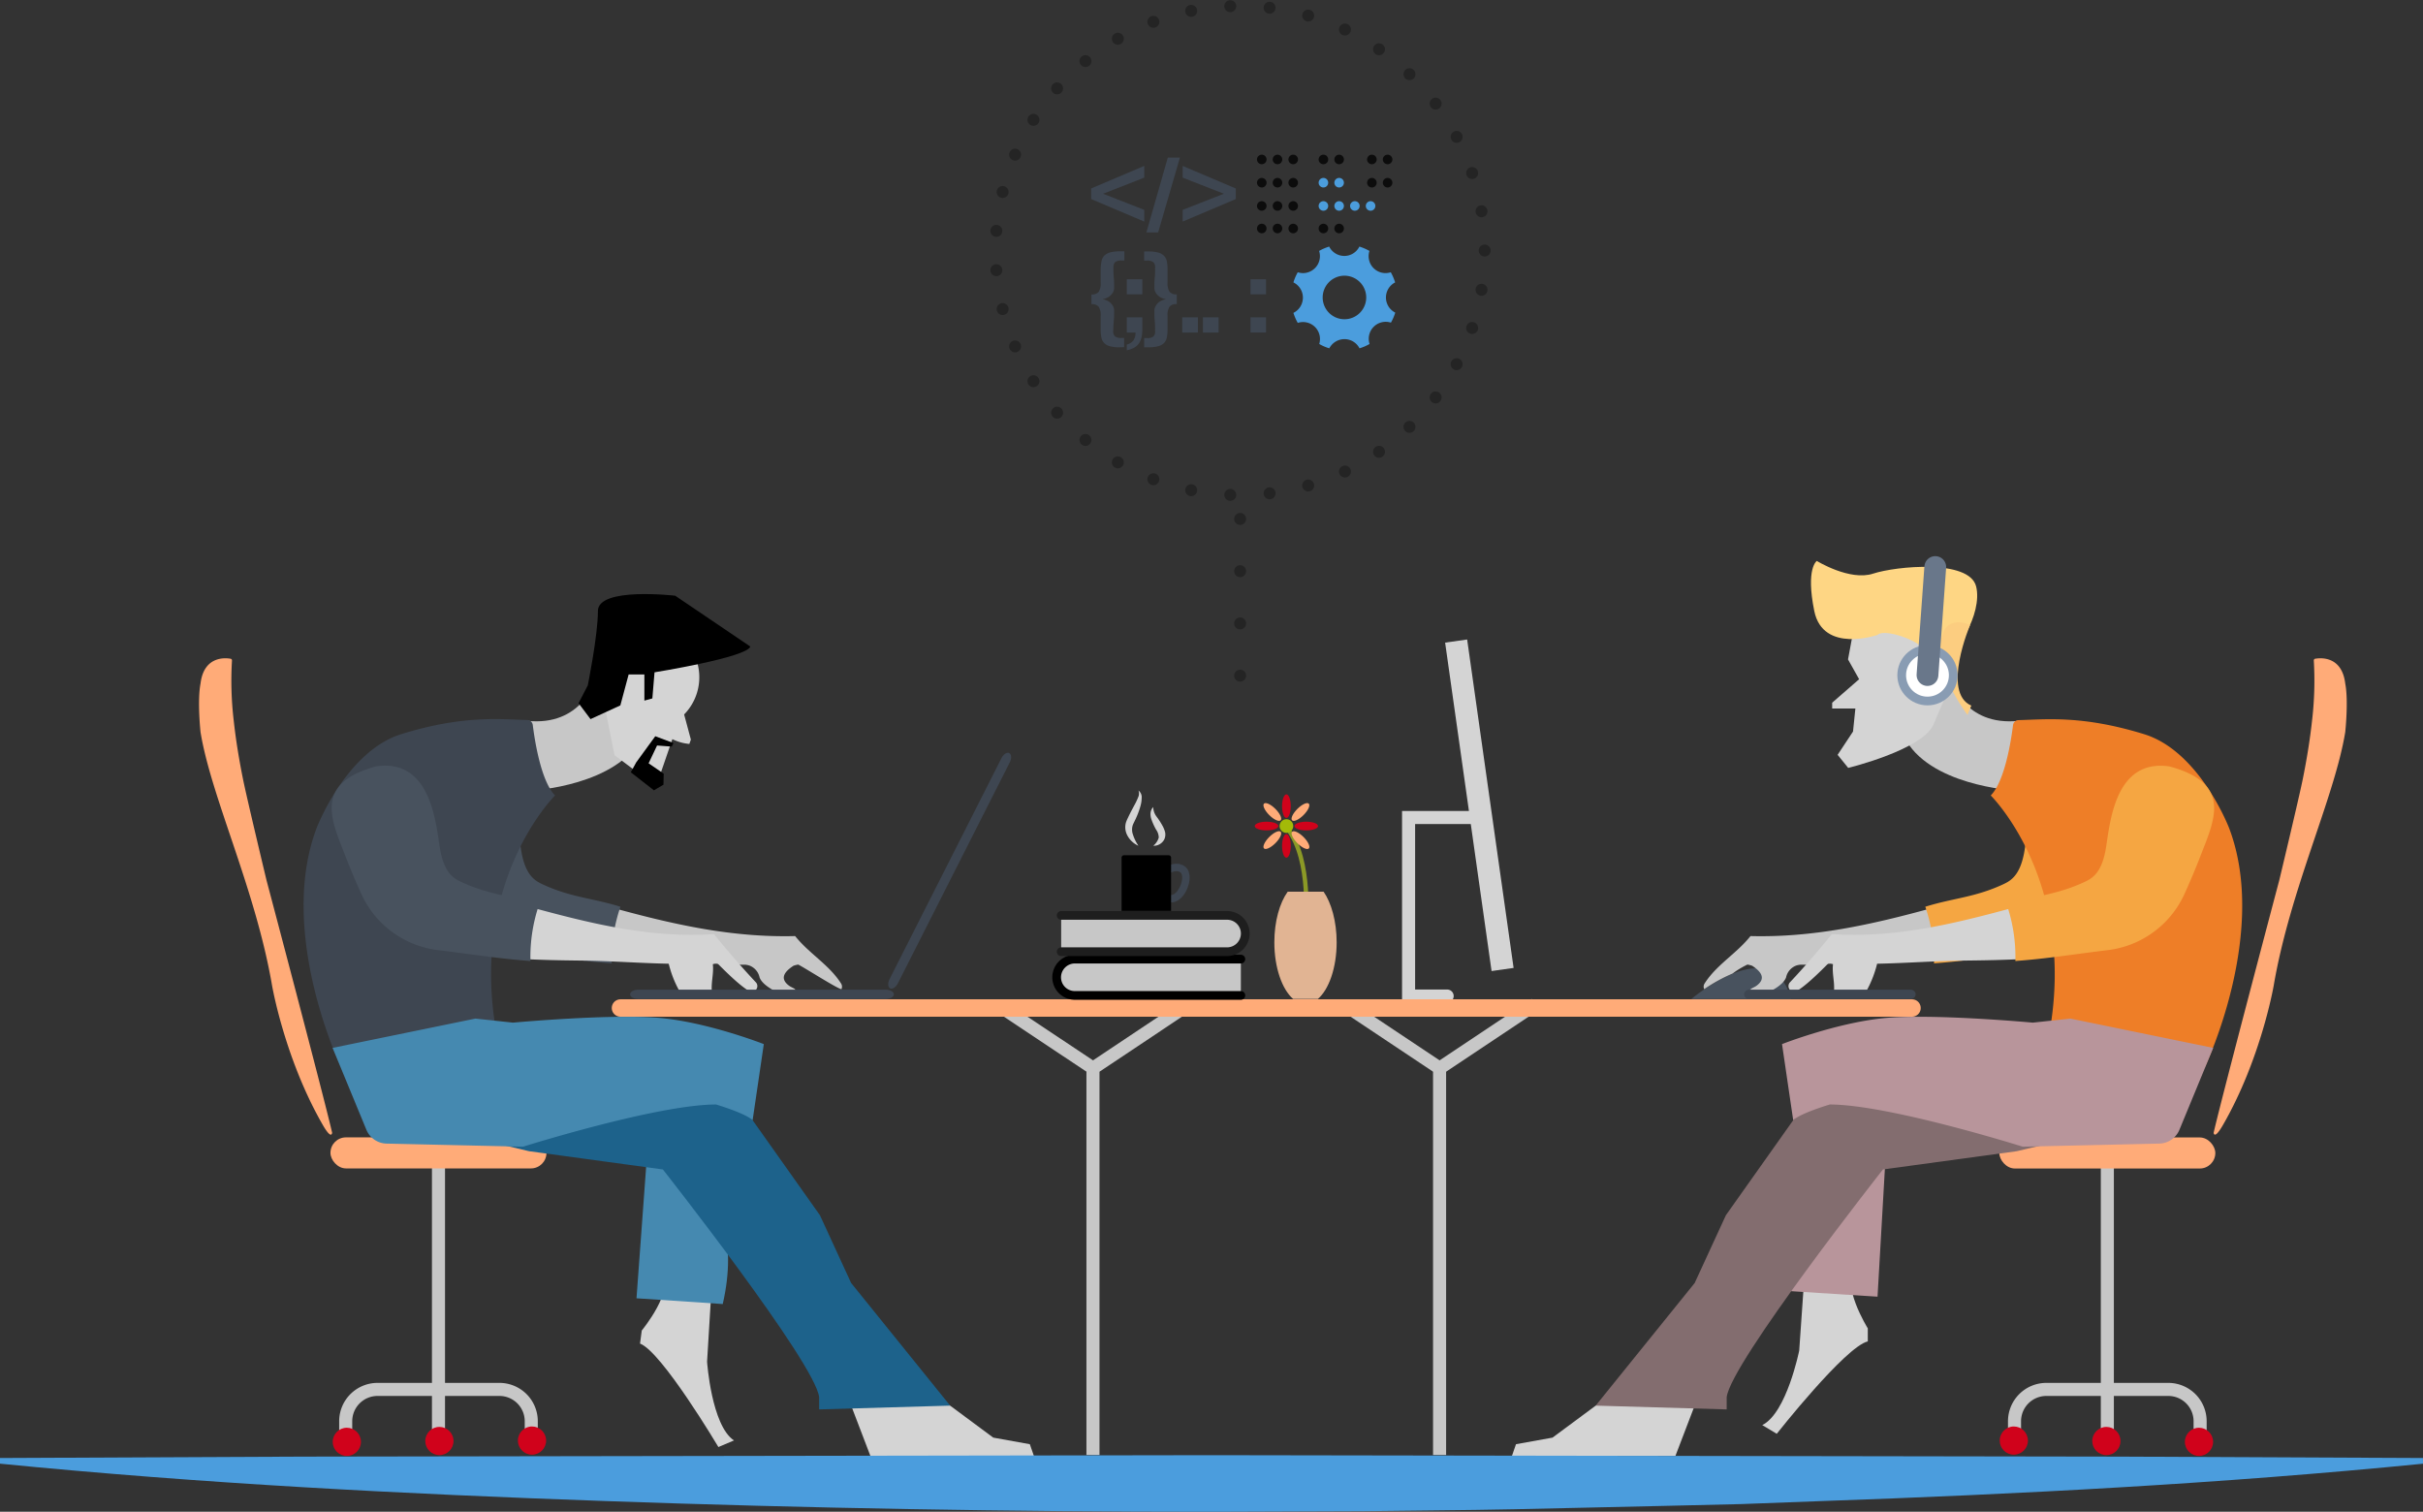 <svg xmlns="http://www.w3.org/2000/svg" viewBox="0 0 556.51 347.21"><rect x="0" y="0" width="556.51" height="347.21" fill="#333333" stroke="none"/><defs><style>.cls-1,.cls-19,.cls-24,.cls-28,.cls-29,.cls-3,.cls-30,.cls-31,.cls-6,.cls-7,.cls-8{fill:none;}.cls-1{stroke:#3e4651;stroke-width:1.71px;}.cls-1,.cls-18,.cls-19,.cls-22,.cls-23,.cls-24,.cls-28,.cls-29,.cls-3,.cls-30,.cls-31,.cls-6,.cls-7,.cls-8{stroke-miterlimit:10;}.cls-2{fill:#ffab78;}.cls-3,.cls-7{stroke:#c7c7c7;}.cls-3,.cls-6,.cls-7{stroke-width:3px;}.cls-4{fill:#d0021b;}.cls-5{fill:#d4d4d4;}.cls-6{stroke:#d4d4d4;}.cls-19,.cls-22,.cls-23,.cls-28,.cls-29,.cls-30,.cls-31,.cls-6,.cls-8{stroke-linecap:round;}.cls-7{stroke-linecap:square;}.cls-8{stroke:#ffab78;stroke-width:4px;}.cls-9{fill:#48525e;}.cls-10,.cls-22,.cls-23{fill:#c7c7c7;}.cls-11{fill:#f5a642;}.cls-12{fill:#ee7e27;}.cls-13{fill:#3e4651;}.cls-14{fill:#b8959b;}.cls-15{fill:#836d6f;}.cls-16{fill:#fed684;}.cls-17{fill:#fccd80;}.cls-18{fill:#fff;stroke:#899cb3;}.cls-18,.cls-22,.cls-23{stroke-width:2px;}.cls-19{stroke:#69778a;stroke-width:5px;}.cls-20{fill:#4589b0;}.cls-21{fill:#1d628b;}.cls-22,.cls-28,.cls-29{stroke:#000;}.cls-23{stroke:#1e1e1e;}.cls-24{stroke:#8b9926;}.cls-25{fill:#a3ba08;}.cls-26{fill:#e1b493;}.cls-27,.cls-29{opacity:0.29;}.cls-28,.cls-29{stroke-width:2.75px;}.cls-28{stroke-dasharray:0 9.05;}.cls-29{stroke-dasharray:0 12;isolation:isolate;}.cls-30{stroke:#0c0c0c;}.cls-30,.cls-31{stroke-width:2.2px;stroke-dasharray:0 3.61;}.cls-31{stroke:#4b9ddd;}.cls-32{fill:#4b9ddd;}</style></defs><g id="Ebene_2" data-name="Ebene 2"><g id="Ebene_1-2" data-name="Ebene 1"><g id="Layer_2" data-name="Layer 2"><g id="Layer_1-2" data-name="Layer 1-2"><path class="cls-1" d="M267.62,200.15s2.3-1.69,4-.48c2.15,1.56-.64,8.09-3.53,6.48S267.62,200.15,267.62,200.15Z"/><path class="cls-2" d="M508.43,260.12c2.13-9.15,15.08-58,15.08-58s4.51-18.81,5.4-23.24,1.63-8.89,2.12-13.39a78.31,78.31,0,0,0,.4-13.78h0a.4.4,0,0,1,.38-.43h0c.16,0,6-1.27,6.84,5.7.78,4,0,11.17,0,11.17-2.45,15-12.62,36-16.42,58.16,0,0-2.87,16.73-11.58,31.92-.35.61-1.45,2.53-2,2.36A.52.52,0,0,1,508.43,260.12Z"/><line class="cls-3" x1="484.01" y1="267.61" x2="484.01" y2="319.11"/><path class="cls-3" d="M505.32,330.86v-4.44a7.31,7.31,0,0,0-7.31-7.31H470a7.31,7.31,0,0,0-7.31,7.31v4.44"/><line class="cls-3" x1="484.01" y1="319.11" x2="484.01" y2="330.86"/><circle class="cls-4" cx="462.53" cy="330.86" r="3.24"/><circle class="cls-4" cx="505.06" cy="331.15" r="3.24"/><circle class="cls-4" cx="483.79" cy="330.96" r="3.24"/><rect class="cls-2" x="459.2" y="261.24" width="49.61" height="7.13" rx="3.56"/><rect class="cls-5" x="337.22" y="146.86" width="5.11" height="76.18" transform="translate(-22.55 49.4) rotate(-8.05)"/><polyline class="cls-6" points="339.29 187.76 323.52 187.76 323.52 228.76 332.38 228.76"/><line class="cls-3" x1="309.9" y1="231.51" x2="330.64" y2="245.33"/><polyline class="cls-7" points="351.37 231.51 330.64 245.34 330.64 332.67"/><line class="cls-3" x1="230.29" y1="231.51" x2="251.03" y2="245.33"/><polyline class="cls-7" points="271.76 231.51 251.03 245.34 251.03 332.67"/><line class="cls-8" x1="142.51" y1="231.51" x2="439.15" y2="231.51"/><path class="cls-9" d="M388.46,229.44s18.69-15.91,22.9,0Z"/><path class="cls-10" d="M446.68,220.22c-5,.31-9.19.42-14.37.56-4.31.11-9.61.5-14.16.64h-.28l-2.86.14h-1.47a5.31,5.31,0,0,0-.87.16,3.72,3.72,0,0,0-2.45,2.77c-.63,1.73-3.52,3.27-5.27,3.89-.85.3-1.22.43-2,.65-1.07-.33-1.91-.78-.83-1.87.2-.2,1-.51,1.32-.77,2.29-1.68,1-3.28-1-4.58a6.7,6.7,0,0,0-1.09-.28,20.22,20.22,0,0,0-3.42,2.07,36.22,36.22,0,0,0-6.51,3.59,1.37,1.37,0,0,1,.13-1.38c2.75-4.28,7.31-6.81,10.5-10.82,14.38.37,27.74-2.61,41.53-6.39C445.55,212.33,446,216.17,446.68,220.22Z"/><path class="cls-11" d="M486.7,197.14c-1.32,3.42-2.51,6.17-3.68,8.75a22.25,22.25,0,0,1-17.55,12.86c-7.07.85-14.17,2-21.27,2.5a37.29,37.29,0,0,0-2-13c6.39-2,11.36-2.12,17.86-5.14,1.73-.8,3.83-2,4.82-7.14s1.62-21.29,14.68-19.41C494.15,180.45,489.88,188.92,486.7,197.14Z"/><path class="cls-10" d="M448.09,156.28s3,10.61,15.59,9.27l2.81-.11s-1.75,13.8-4,16.09c0,0-19.66-1.12-25.16-12.34C437.28,169.17,438.63,155.22,448.09,156.28Z"/><path class="cls-12" d="M462.35,166.53c-.41,3.32-1.86,12.89-5.12,16.16,0,0,19.72,19.44,13.48,54.49,0,0,14,4.21,28.38,2.84a8,8,0,0,1,7.34,5s14.69-30.66,5.57-54.78c0,0-6.73-17.67-19.54-21.62-14.28-4.4-22.62-3.37-28.83-3.23A1.31,1.31,0,0,0,462.35,166.53Z"/><path class="cls-5" d="M462.15,208.54c-13.83,3.74-27,6.94-41.42,6-3.07,3.78-6.19,7.42-9.55,11a1.28,1.28,0,0,0-.07,1.8,1.26,1.26,0,0,0,1.62.2h.06c2.1-1.26,5.24-4.36,7.21-6.35a4.31,4.31,0,0,1,1,.25c-.26,2.21.47,4.25.2,6.46h7.31a25,25,0,0,0,2.62-6.56c6.36-.12,13.74-.66,19.85-.72,5.29-.06,9.18-.13,14.2-.39C464.56,216.09,464.34,212.08,462.15,208.54Z"/><path class="cls-11" d="M505.39,196.61c-1.32,3.41-2.51,6.17-3.68,8.74a22.25,22.25,0,0,1-17.55,12.86c-7.07.85-14.17,2-21.27,2.5a37.29,37.29,0,0,0-2-13c6.39-2,11.36-2.12,17.86-5.14,1.73-.8,3.83-2,4.82-7.14s1.62-21.29,14.68-19.41C512.84,179.92,508.58,188.39,505.39,196.61Z"/><path class="cls-13" d="M438.78,229.44h-37a1.14,1.14,0,0,1-1.21-1.07h0a1.16,1.16,0,0,1,1.21-1.07h37a1.16,1.16,0,0,1,1.21,1.07h0A1.14,1.14,0,0,1,438.78,229.44Z"/><polygon class="cls-5" points="366.5 322.83 356.58 330.18 348.19 331.69 347.26 334.38 384.81 334.38 389.94 320.96 369.88 320.96 366.5 322.83"/><path class="cls-5" d="M414.3,295l-1.06,15.17s-2.88,14.39-8.49,17.13l3.33,2s15.76-20,20.91-21.22v-3s-6.47-10.37-2.75-14.09Z"/><path class="cls-14" d="M411.41,296.55l19.82,1.26,1.92-33.41S409.61,280.77,411.41,296.55Z"/><path class="cls-15" d="M463.2,264.4l-30.73,4.19s-35,44.44-35.89,52.31v2.8l-30.09-.87,22.74-28.16,7.17-15.57,15.45-21.81,4.14-4.17,13.29-.7,17.49,2.36,14.61,6.56,5.12-.47,4.77,1.63Z"/><path class="cls-14" d="M508.33,240.67l-7.76,18.8a5.13,5.13,0,0,1-4.64,3.18l-31.35.71s-30.79-9.69-44.32-9.69c0,0-6.76,2-8.4,3.62l-2.57-17.49s12.13-4.76,23.09-5.93,34.52,1,34.52,1l8.63-.93Z"/><path class="cls-5" d="M446.16,141.42H432.49l-6.83,3.5-1.21,6.53L427,156l-6.19,5.39v1.33h5.33l-.54,5.29-3.54,5.35,2.43,3s17.31-4.19,19.65-10.1S452.66,149.92,446.16,141.42Z"/><path class="cls-16" d="M431.2,145.83s-12.5,4.33-14.5-5.5.58-11.5.58-11.5,7.58,4.67,12.92,2.92,22.08-3.33,23.67,2.92-4.89,16.66-7.69,15.5-2.72,5.5-2.72,5.5h-2.33s1.92-6.09-.75-7.84S432.45,144.58,431.2,145.83Z"/><path class="cls-17" d="M452.48,143.56s-6.59,15.5.29,18.5l-.88,2.13s-6.81-8.75-6.18-16.25S452.48,143.56,452.48,143.56Z"/><circle class="cls-18" cx="442.7" cy="155.08" r="5.92"/><line class="cls-19" x1="442.7" y1="155.04" x2="444.49" y2="130.23"/><path class="cls-2" d="M76.28,260.12c-2.13-9.15-15.08-58-15.08-58s-4.51-18.81-5.4-23.24-1.63-8.89-2.12-13.39a78.31,78.31,0,0,1-.4-13.78h0a.4.4,0,0,0-.38-.43h0c-.16,0-6-1.27-6.84,5.7-.78,4,0,11.17,0,11.17,2.45,15,12.62,36,16.42,58.16,0,0,2.87,16.73,11.58,31.92.35.61,1.45,2.53,2,2.36A.52.52,0,0,0,76.28,260.12Z"/><line class="cls-3" x1="100.71" y1="267.61" x2="100.71" y2="319.11"/><path class="cls-3" d="M79.4,330.86v-4.44a7.31,7.31,0,0,1,7.31-7.31h28a7.31,7.31,0,0,1,7.31,7.31v4.44"/><line class="cls-3" x1="100.71" y1="319.11" x2="100.71" y2="330.86"/><circle class="cls-4" cx="122.19" cy="330.86" r="3.24"/><circle class="cls-4" cx="79.66" cy="331.15" r="3.24"/><circle class="cls-4" cx="100.92" cy="330.96" r="3.24"/><rect class="cls-2" x="75.9" y="261.22" width="49.61" height="7.13" rx="3.56"/><path class="cls-10" d="M138,220.22c5,.31,9.19.42,14.37.56,4.31.11,9.61.5,14.16.64h.28l2.86.14h1.47a5.31,5.31,0,0,1,.87.16,3.72,3.72,0,0,1,2.45,2.77c.63,1.73,3.52,3.27,5.27,3.89.85.3,1.22.43,2,.65,1.07-.33,1.91-.78.83-1.87-.2-.2-1-.51-1.32-.77-2.29-1.68-1-3.28,1-4.58a6.7,6.7,0,0,1,1.09-.28c1.44.71,9,5.55,9.93,5.66a1.37,1.37,0,0,0-.13-1.38c-2.75-4.28-7.31-6.81-10.5-10.82-14.38.37-27.74-2.61-41.53-6.39C139.17,212.33,138.7,216.17,138,220.22Z"/><path class="cls-9" d="M98,197.14c1.32,3.42,2.51,6.17,3.68,8.75a22.25,22.25,0,0,0,17.55,12.86c7.07.85,14.17,2,21.27,2.5a37.29,37.29,0,0,1,2-13c-6.39-2-11.36-2.12-17.86-5.14-1.73-.8-3.83-2-4.82-7.14s-1.62-21.29-14.68-19.41C90.57,180.45,94.83,188.92,98,197.14Z"/><path class="cls-10" d="M136.63,156.28s-3,10.61-15.59,9.27h-2.7s1.65,13.7,3.93,16c0,0,19.66-1.12,25.16-12.34C147.43,169.17,146.08,155.22,136.63,156.28Z"/><path class="cls-13" d="M122.37,166.53c.41,3.32,1.86,12.89,5.12,16.16,0,0-19.72,19.44-13.48,54.49,0,0-14,4.21-28.38,2.84a8,8,0,0,0-7.34,5S63.6,214.33,72.71,190.2c0,0,6.73-17.67,19.54-21.62,14.28-4.39,22.62-3.36,28.83-3.22A1.32,1.32,0,0,1,122.37,166.53Z"/><path class="cls-5" d="M122.57,208.54c13.83,3.74,27,6.94,41.42,6,3.07,3.78,6.19,7.42,9.55,11a1.28,1.28,0,0,1,.07,1.8,1.26,1.26,0,0,1-1.62.2h-.06c-2.1-1.26-5.24-4.36-7.21-6.35a4.31,4.31,0,0,0-1,.25c.26,2.21-.47,4.25-.2,6.46h-7.31a25,25,0,0,1-2.62-6.56c-6.36-.12-13.74-.66-19.85-.72-5.29-.06-9.18-.13-14.2-.39C120.16,216.09,120.38,212.08,122.57,208.54Z"/><path class="cls-9" d="M79.33,196.61c1.32,3.41,2.51,6.17,3.68,8.74a22.25,22.25,0,0,0,17.55,12.86c7.07.85,14.17,2,21.27,2.5a37.29,37.29,0,0,1,2-13c-6.39-2-11.36-2.12-17.86-5.14-1.73-.8-3.83-2-4.82-7.14S99.5,174.11,86.43,176C71.87,179.92,76.14,188.39,79.33,196.61Z"/><path class="cls-13" d="M146.58,229.44h56.86c1,0,1.86-.47,1.86-1.07h0c0-.59-.84-1.07-1.86-1.07H146.58c-1,0-1.86.48-1.86,1.07h0C144.73,229,145.56,229.44,146.58,229.44Z"/><path class="cls-13" d="M206.23,225.83l25.69-50.73c.46-.91.41-1.87-.12-2.14h0c-.53-.27-1.33.26-1.79,1.17l-25.69,50.73c-.46.91-.41,1.86.12,2.14h0C205,227.26,205.77,226.73,206.23,225.83Z"/><polygon class="cls-5" points="218.22 322.83 228.13 330.18 236.53 331.69 237.46 334.38 199.91 334.38 194.78 320.96 214.84 320.96 218.22 322.83"/><path class="cls-5" d="M163.32,297.58l-.92,15.16s1,14.65,6.18,18.09L165,332.34s-13-21.88-18-23.76l.4-3s7.8-9.44,4.6-13.58Z"/><path class="cls-20" d="M166,299.5l-19.81-1.32,2.45-33.38S172.85,269.49,166,299.5Z"/><path class="cls-21" d="M121.52,264.4l30.73,4.19s35,44.44,35.89,52.31v2.8l30.09-.87-22.74-28.16-7.17-15.57-15.45-21.81-4.14-4.17-13.29-.7L138,254.78l-14.61,6.56-5.12-.47-4.77,1.63Z"/><path class="cls-20" d="M76.39,240.67l7.76,18.8a5.13,5.13,0,0,0,4.64,3.18l31.35.71s30.79-9.69,44.32-9.69c0,0,6.76,2,8.4,3.62l2.57-17.49s-12.13-4.76-23.09-5.93-34.52,1-34.52,1l-8.63-.93Z"/><path class="cls-5" d="M136.87,151.61a12.2,12.2,0,1,1,20.26,12.48l1.55,5.77-.35,1a10.84,10.84,0,0,1-3.9-1.1l-3.73,10.85-9.57-7.17-2-10A12.15,12.15,0,0,1,136.87,151.61Z"/><path d="M132.88,161.5l2.75,3.66,6.85-3.15,1.9-7.1H148v6l1.83-.5.5-6s21.25-3.42,22-5.92l-17.25-11.67s-17.75-2.08-17.75,3.5-2.33,17.1-2.33,17.1Z"/><polygon points="154.69 170.66 150.5 169.09 146.13 175.09 144.88 177.37 150.19 181.51 152.38 180.22 152.44 177.69 148.97 175.31 150.91 171.22 154.28 171.47 154.69 170.66"/><path class="cls-22" d="M285,228.62H246.86a4.17,4.17,0,0,1-4.17-4.17h0a4.19,4.19,0,0,1,4.17-4.17H285"/><path class="cls-23" d="M243.73,218.58h38.11a4.19,4.19,0,0,0,4.17-4.17h0a4.17,4.17,0,0,0-4.17-4.17H243.73"/><path d="M258.17,196.42H268.4a.57.57,0,0,1,.57.56h0v12.23H257.6V197a.57.57,0,0,1,.55-.58Z"/><path class="cls-5" d="M261.47,194.25a5.3,5.3,0,0,1-2.65-2.59,4,4,0,0,1-.35-2.06,3.75,3.75,0,0,1,.27-1.06c.12-.31.24-.55.37-.82.5-1.06,1.05-2.08,1.58-3.06a14.7,14.7,0,0,0,.7-1.51,2,2,0,0,0,.09-1.59,1.92,1.92,0,0,1,.74,1.72,7.34,7.34,0,0,1-.28,1.85,19.13,19.13,0,0,1-1.28,3.32l-.37.77a3,3,0,0,0-.21.62,3.56,3.56,0,0,0,0,1.38A10,10,0,0,0,261.47,194.25Z"/><path class="cls-5" d="M264.87,194.25a3.67,3.67,0,0,0,1.27-1.89,3.22,3.22,0,0,0-.62-1.83,14.69,14.69,0,0,1-1.08-2.39,3.65,3.65,0,0,1-.18-1.47,2.25,2.25,0,0,1,.61-1.31,3.75,3.75,0,0,0,.79,2.22,17.29,17.29,0,0,1,1.39,2.16,6.43,6.43,0,0,1,.54,1.36,2.63,2.63,0,0,1-.2,1.72A2.71,2.71,0,0,1,264.87,194.25Z"/><path class="cls-24" d="M299.83,212.14s1.54-14.42-4.08-21.77"/><circle class="cls-25" cx="295.46" cy="189.72" r="1.57"/><ellipse class="cls-4" cx="295.46" cy="185.15" rx="1" ry="2.71"/><ellipse class="cls-2" cx="292.23" cy="186.49" rx="1" ry="2.71" transform="translate(-46.28 261.26) rotate(-45)"/><ellipse class="cls-4" cx="290.9" cy="189.72" rx="2.71" ry="1"/><ellipse class="cls-2" cx="292.23" cy="192.94" rx="2.71" ry="1" transform="translate(-50.84 263.15) rotate(-45)"/><ellipse class="cls-4" cx="295.46" cy="194.28" rx="1" ry="2.71"/><ellipse class="cls-2" cx="298.69" cy="192.95" rx="1" ry="2.71" transform="translate(-48.95 267.72) rotate(-45)"/><ellipse class="cls-4" cx="300.02" cy="189.72" rx="2.71" ry="1"/><ellipse class="cls-2" cx="298.69" cy="186.49" rx="2.71" ry="1" transform="translate(-44.39 265.83) rotate(-45)"/><path class="cls-26" d="M307,216.43c0,5.82-1.78,10.83-4.31,13H297c-2.53-2.19-4.31-7.19-4.31-13,0-4.82,1.22-9.08,3.07-11.64H304C305.78,207.36,307,211.61,307,216.43Z"/><g class="cls-27"><circle class="cls-28" cx="284.83" cy="57.54" r="56.17"/></g><line class="cls-29" x1="284.83" y1="119.18" x2="284.83" y2="156.56"/><path class="cls-13" d="M250.62,45.72V43.28l12.19-5.18v2.7l-9.45,3.7,9.45,3.7v2.69Z"/><path class="cls-13" d="M263.3,53.38l4.92-17.18H271l-5,17.18Z"/><path class="cls-13" d="M271.64,50.89V48.2l9.45-3.7-9.45-3.7V38.11l12.19,5.18v2.43Z"/><path class="cls-13" d="M257.2,79.77a8.21,8.21,0,0,1-2.26-.25,2.83,2.83,0,0,1-1.35-.75,2.46,2.46,0,0,1-.63-1.28,9.1,9.1,0,0,1-.16-1.81V72.56a3.57,3.57,0,0,0-.45-2.1,2,2,0,0,0-1.67-.6V67.63a2,2,0,0,0,1.67-.61,3.6,3.6,0,0,0,.45-2.11V61.83A9.23,9.23,0,0,1,253,60a2.54,2.54,0,0,1,.63-1.28,3,3,0,0,1,1.35-.75,9.06,9.06,0,0,1,2.26-.25h1v2.12h-.57a2.45,2.45,0,0,0-1.54.36,1.64,1.64,0,0,0-.4,1.27c0,.78,0,1.54.08,2.3s.08,1.53.08,2.3a2,2,0,0,1-.23,1,2.87,2.87,0,0,1-1.49,1.36,3.92,3.92,0,0,1-1,.28,5,5,0,0,1,1,.28,3,3,0,0,1,1.49,1.36,2.07,2.07,0,0,1,.23,1c0,.78,0,1.55-.08,2.32s-.1,1.55-.13,2.31a1.62,1.62,0,0,0,.4,1.27,2.33,2.33,0,0,0,1.54.36h.57v2.12Z"/><path class="cls-13" d="M258.8,67.6V64.14h3.57V67.6Zm0,11.52a2.63,2.63,0,0,0,1.48-.88,3.06,3.06,0,0,0,.52-1.86h-2v-3.5h3.57v2.64a8.8,8.8,0,0,1-.18,1.92,3.77,3.77,0,0,1-.6,1.41,3.19,3.19,0,0,1-1.1,1,5.69,5.69,0,0,1-1.69.6Z"/><path class="cls-13" d="M262.79,79.77V77.65h.57a2.33,2.33,0,0,0,1.54-.36,1.61,1.61,0,0,0,.4-1.26c0-.78,0-1.55-.08-2.32s-.08-1.55-.08-2.32a2,2,0,0,1,.23-1A2.89,2.89,0,0,1,266.86,69a5,5,0,0,1,1-.28,3.92,3.92,0,0,1-1-.28,2.87,2.87,0,0,1-1.49-1.36,2,2,0,0,1-.23-1c0-.77,0-1.54.08-2.3s.08-1.52.08-2.29a1.62,1.62,0,0,0-.4-1.27,2.4,2.4,0,0,0-1.54-.37h-.57v-2.1h1A8.74,8.74,0,0,1,266,58a3,3,0,0,1,1.35.75A2.56,2.56,0,0,1,268,60a9.23,9.23,0,0,1,.16,1.81v3.08a3.6,3.6,0,0,0,.45,2.11,2,2,0,0,0,1.67.61v2.24a2,2,0,0,0-1.67.59,3.6,3.6,0,0,0-.45,2.1v3.13a9.1,9.1,0,0,1-.16,1.81,2.46,2.46,0,0,1-.63,1.28,2.83,2.83,0,0,1-1.35.75,8.21,8.21,0,0,1-2.26.25Z"/><path class="cls-13" d="M271.53,76.38v-3.5h3.6v3.49Z"/><path class="cls-13" d="M276.29,76.38v-3.5h3.6v3.49Z"/><path class="cls-13" d="M287.21,67.6V64.14h3.57V67.6Zm0,8.77V72.88h3.57v3.49Z"/><line class="cls-30" x1="289.8" y1="36.62" x2="299.28" y2="36.62"/><line class="cls-30" x1="303.96" y1="36.62" x2="311.03" y2="36.62"/><line class="cls-30" x1="315.09" y1="36.62" x2="322.16" y2="36.62"/><line class="cls-30" x1="289.8" y1="41.96" x2="299.28" y2="41.96"/><line class="cls-31" x1="303.96" y1="41.96" x2="311.03" y2="41.96"/><line class="cls-30" x1="315.09" y1="41.96" x2="322.16" y2="41.96"/><line class="cls-30" x1="289.8" y1="47.3" x2="299.28" y2="47.3"/><line class="cls-31" x1="303.96" y1="47.3" x2="315.09" y2="47.3"/><line class="cls-30" x1="289.8" y1="52.48" x2="299.28" y2="52.48"/><line class="cls-30" x1="303.96" y1="52.48" x2="311.03" y2="52.48"/><path class="cls-32" d="M318.32,68.32a3.9,3.9,0,0,1,2.11-3.46,11.69,11.69,0,0,0-1-2.33,3.88,3.88,0,0,1-4.9-2.5,3.93,3.93,0,0,1,0-2.4,12.13,12.13,0,0,0-2.31-1,3.85,3.85,0,0,1-3.46,2.15,3.89,3.89,0,0,1-3.48-2.15,12.13,12.13,0,0,0-2.31,1,3.89,3.89,0,0,1-2.5,4.9,3.79,3.79,0,0,1-2.4,0,11.69,11.69,0,0,0-1,2.33,3.9,3.9,0,0,1,0,7,11.44,11.44,0,0,0,1,2.3A3.89,3.89,0,0,1,303,79a11,11,0,0,0,2.31,1,3.94,3.94,0,0,1,3.48-2.11A3.88,3.88,0,0,1,312.25,80a11,11,0,0,0,2.31-1,3.89,3.89,0,0,1,4.9-4.9,11,11,0,0,0,1-2.3A3.89,3.89,0,0,1,318.32,68.32Zm-9.53,5a5,5,0,1,1,5-5,5,5,0,0,1-5,5Z"/><path class="cls-32" d="M556.51,336.17c-46.38,4.6-92.75,7-139.13,8.62l-17.39.65-17.39.41-34.78.78c-11.59.24-23.19.29-34.78.45l-34.78.13q-69.56,0-139.13-2.46c-46.38-1.63-92.75-4-139.13-8.59v-1.3l69.56-.32,69.56-.11,139.13-.22,139.13.22,69.56.11,69.56.32Z"/></g></g></g></g></svg>